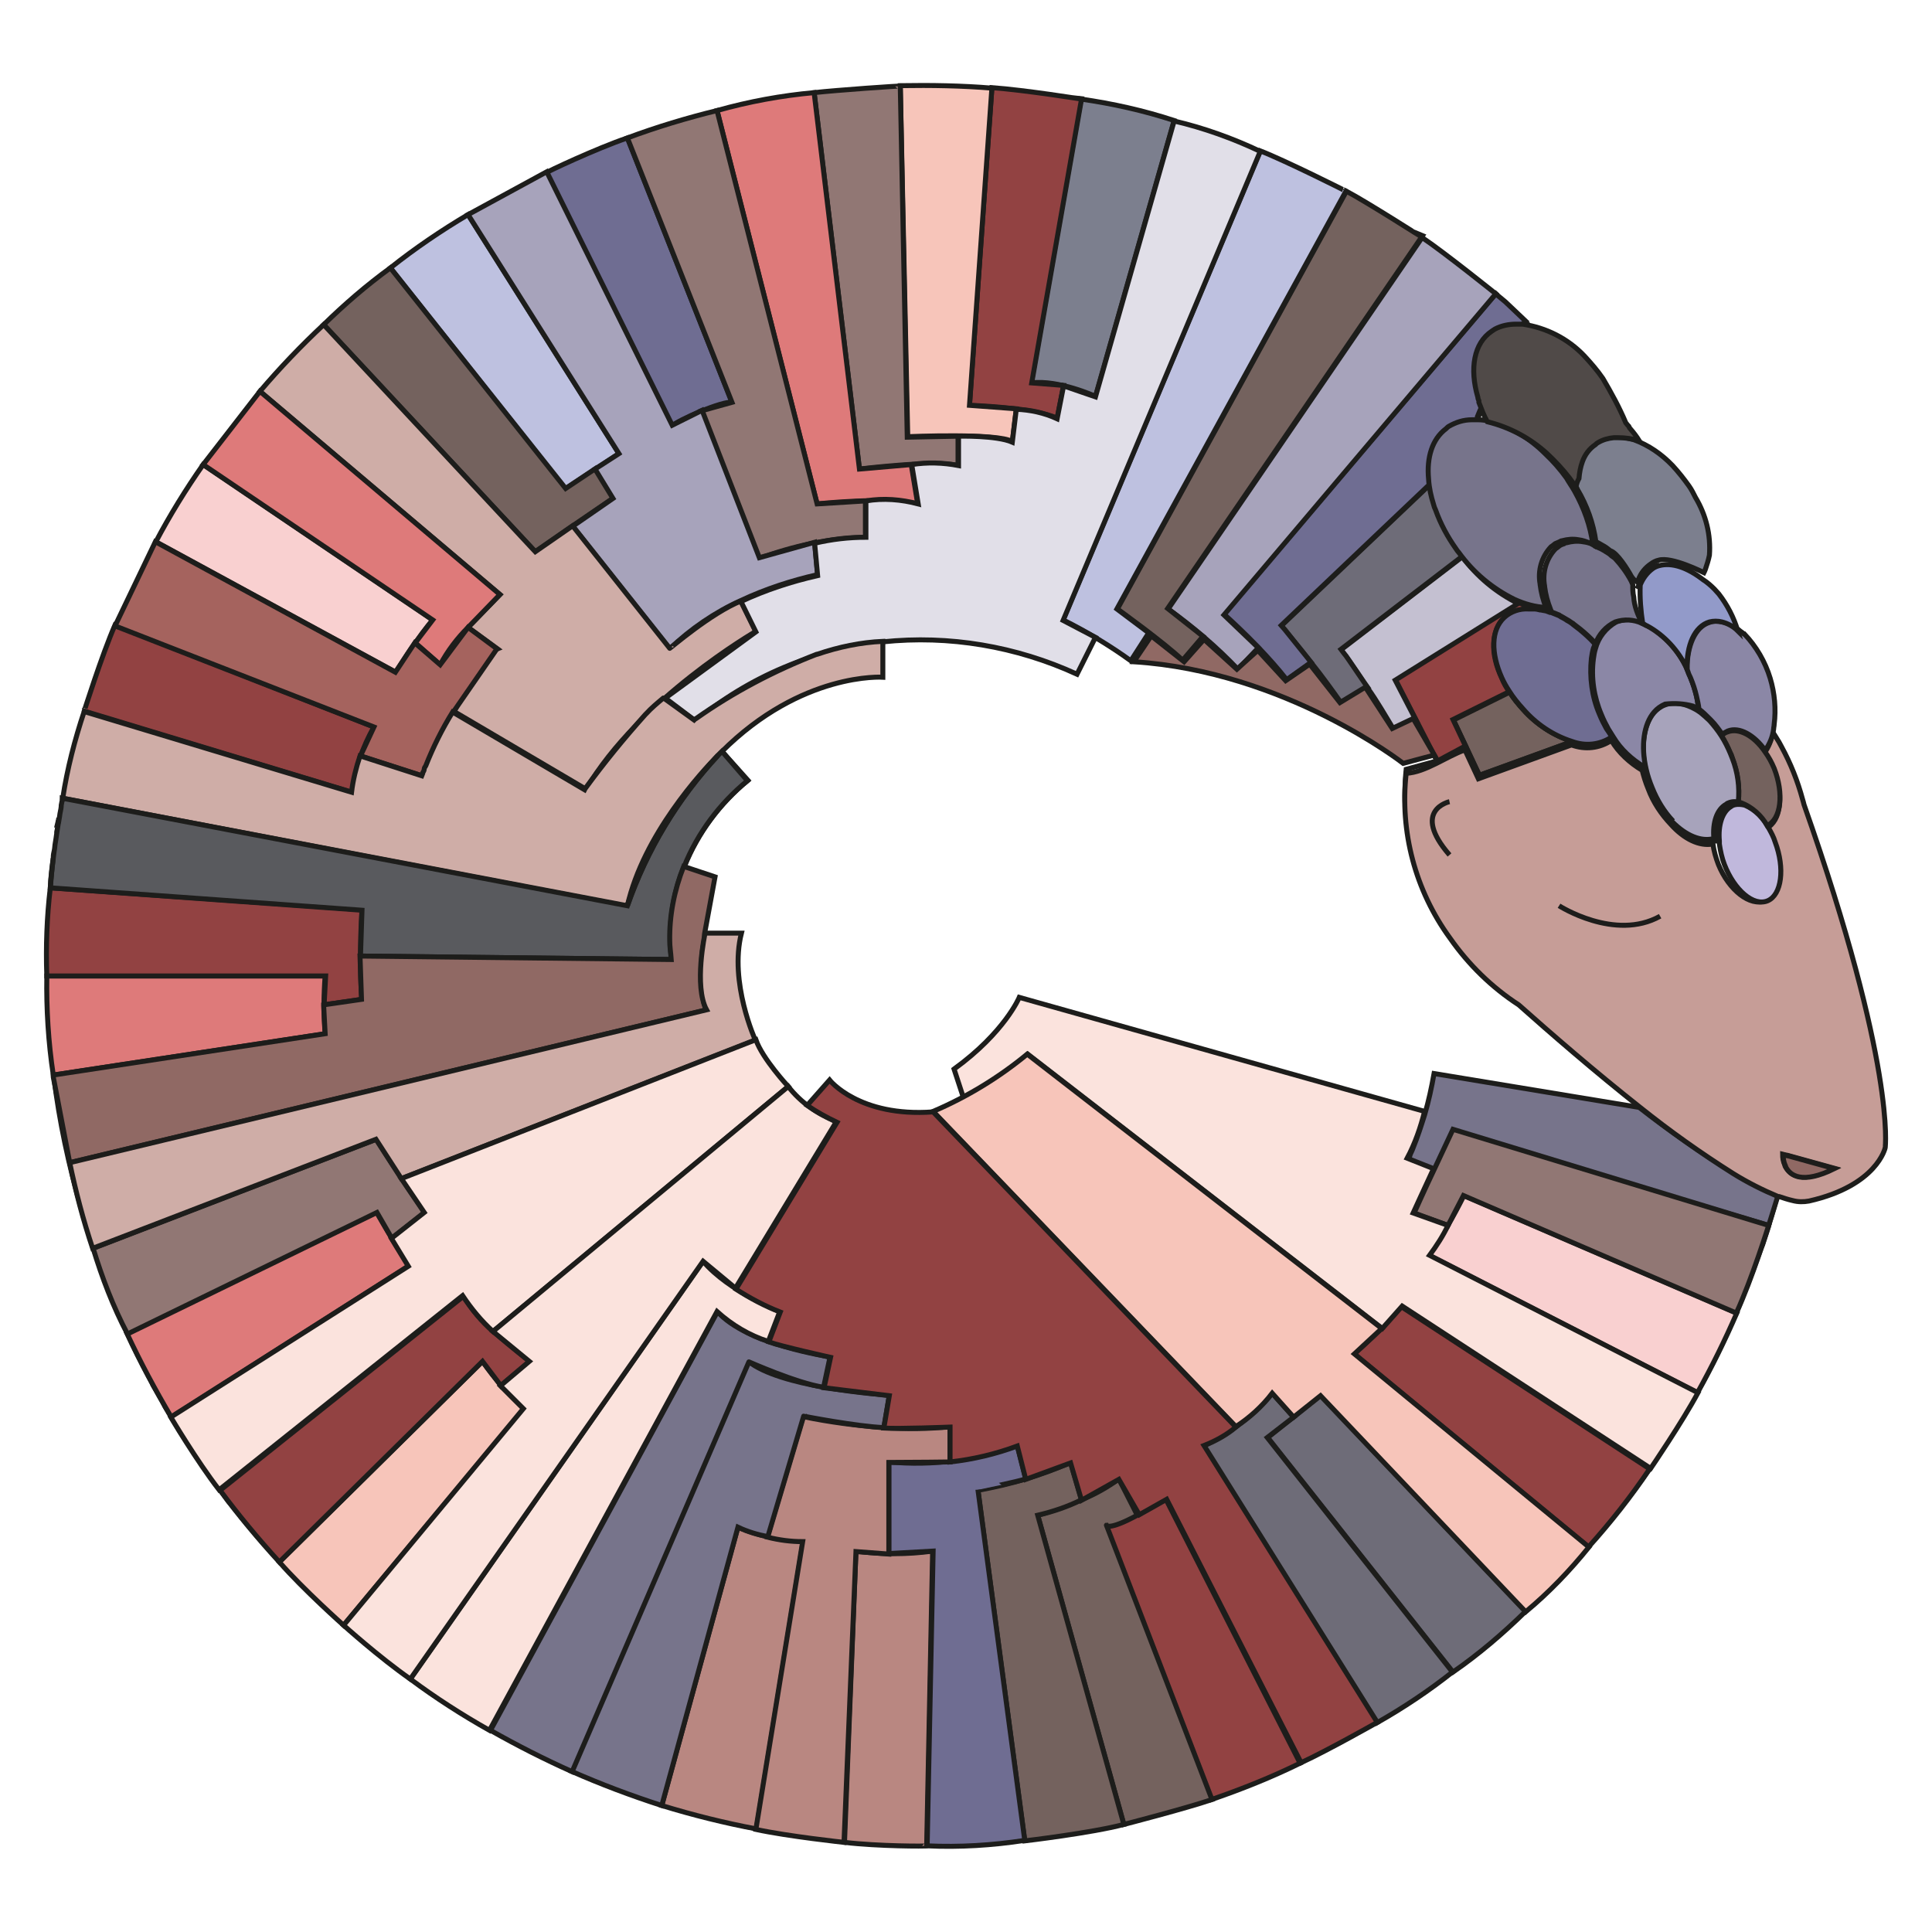 <?xml version="1.0" encoding="utf-8"?>
<!-- Generator: Adobe Illustrator 25.0.1, SVG Export Plug-In . SVG Version: 6.00 Build 0)  -->
<svg version="1.1" id="Layer_1" xmlns="http://www.w3.org/2000/svg" xmlns:xlink="http://www.w3.org/1999/xlink" x="0px" y="0px"
	 viewBox="0 0 388 388" style="enable-background:new 0 0 388 388;" xml:space="preserve">
<style type="text/css">
	.st0{fill:none;stroke:#1D1D1B;stroke-miterlimit:10;}
	.st1{fill:#77748B;stroke:#1D1D1B;stroke-miterlimit:10;}
	.st2{fill:#74625E;stroke:#1D1D1B;stroke-miterlimit:10;}
	.st3{fill:#C69D97;stroke:#1D1D1B;stroke-miterlimit:10;}
	.st4{fill:#82534E;stroke:#1D1D1B;stroke-miterlimit:10;}
	.st5{fill:#924242;stroke:#1D1D1B;stroke-miterlimit:10;}
	.st6{fill:#906964;stroke:#1D1D1B;stroke-miterlimit:10;}
	.st7{fill:#917774;stroke:#1D1D1B;stroke-miterlimit:10;}
	.st8{fill:#C4C0D1;stroke:#1D1D1B;stroke-miterlimit:10;}
	.st9{fill:#6E6C78;stroke:#1D1D1B;stroke-miterlimit:10;}
	.st10{fill:#6F6D92;stroke:#1D1D1B;stroke-miterlimit:10;}
	.st11{fill:#A7A3BB;stroke:#1D1D1B;stroke-miterlimit:10;}
	.st12{fill:#BEC1E0;stroke:#1D1D1B;stroke-miterlimit:10;}
	.st13{fill:#7C7F8E;stroke:#1D1D1B;stroke-miterlimit:10;}
	.st14{fill:#F7C5BA;stroke:#1D1D1B;stroke-miterlimit:10;}
	.st15{fill:#DE7A7A;stroke:#1D1D1B;stroke-miterlimit:10;}
	.st16{fill:#CFADA7;stroke:#1D1D1B;stroke-miterlimit:10;}
	.st17{fill:#F9D0D0;stroke:#1D1D1B;stroke-miterlimit:10;}
	.st18{fill:#A5635E;stroke:#1D1D1B;stroke-miterlimit:10;}
	.st19{fill:#E1DFE8;stroke:#1D1D1B;stroke-miterlimit:10;}
	.st20{fill:#595A5E;stroke:#1D1D1B;stroke-miterlimit:10;}
	.st21{fill:#B98781;stroke:#1D1D1B;stroke-miterlimit:10;}
	.st22{fill:#FBE3DD;stroke:#1D1D1B;stroke-miterlimit:10;}
	.st23{fill:#C0B8DC;stroke:#1D1D1B;stroke-miterlimit:10;}
	.st24{fill:#8B87A6;stroke:#1D1D1B;stroke-miterlimit:10;}
	.st25{fill:#929AC9;stroke:#1D1D1B;stroke-miterlimit:10;}
	.st26{fill:#504A48;stroke:#1D1D1B;stroke-miterlimit:10;}
</style>
<g id="Layer_2_1_">
	<g id="Layer_1-2">
		<path class="st0" d="M11.4,167.3c0.1-0.7,0.2-1.3,0.3-1.9s0.1-0.8,0.2-1.1c0,0.2,0,0.4,0,0.6C11.7,165.6,11.5,166.4,11.4,167.3z
			 M348.1,234.9c-6.5-4.1-12.8-8.5-18.7-13.3c-9.1-7.1-18-14.8-24.4-20.6c-5.4-3.5-10.1-8.1-13.8-13.4c-6.9-9.6-10-21.3-8.8-33.1
			l6.2-1.7l-4.1-8l-4.3-8.2l24.8-15.4c-4.5-2.2-8.3-5.4-11.2-9.4c-0.2-0.2-0.4-0.5-0.6-0.8c-1.7-2.4-3.1-5-4.1-7.8
			c-0.2-0.4-0.3-0.7-0.4-1.1c-0.5-1.6-0.9-3.3-1-5.1l0,0c-0.4-4.3,0.7-8,3.5-10.1c0.2-0.2,0.4-0.4,0.6-0.5c1.4-0.8,2.9-1.3,4.6-1.3
			h0.2c0-0.3,0.1-0.6,0.2-0.9V84c0.1-0.2,0.1-0.4,0.2-0.5c0.2-0.5,0.4-1.1,0.7-1.5c0.1-0.2,0.3-0.4,0.4-0.7c0.1-0.2-0.1-0.5-0.2-0.7
			c-1.6-5.6-0.7-10.9,2.7-13.3c0.2-0.2,0.3-0.3,0.5-0.4c1.2-0.7,2.7-1.1,4.1-1h0.3c0.3-0.4,0.6-0.8,1-1.1l0,0
			c-1.4-1.3-2.8-2.5-4.2-3.7c-0.8-0.7-1.4-1.3-1.9-1.6l0,0l0,0l-1.9-1.8c-2.4-2-4.8-3.9-7.3-5.6c-1.1-0.9-2.2-1.7-3.3-2.4l-0.8-0.6
			l-1.4-1l-0.1-0.1l-0.3-0.2l-1.7-1.1c-2.9-2-5.8-3.7-8.8-5.5c-0.9-0.6-1.9-1.1-2.6-1.5l-0.7-0.4l-0.9-0.5h-0.2
			c-3.7-2.1-7.7-3.9-11.6-5.6l-3.4-1.7l-1-0.4l-1-0.4c-5.6-2.3-11.4-4.3-17.2-6l0,0c-6.2-1.8-12.4-3.2-18.7-4.3c0,0-2.4-0.4-5.6-0.9
			l-2.1-0.3c-1.9-0.3-4-0.5-5.9-0.7c-1,0-1.9-0.2-2.8-0.2h-1.3h-0.5h-0.5h-0.9h-0.5h-0.8h-0.8h-1.6h-0.9h-1.9c-1.5,0-3,0-4.6,0
			c-1.5,0-3.1,0-4.6,0l-0.9-0.6h-0.4c-4.6,0.1-9.2,0.5-13.7,1l-1.2,0.1l-1.1,0.1l-0.9,0.1c-6.6,0.8-13.1,2.1-19.5,3.7l0,0h-0.4
			l-2.1,0.6c-5.2,1.4-10.4,3-15.4,4.8l0,0l-1.2,0.4l-2.6,1c-1.3,0.5-2.7,1.1-4.1,1.7c-1.3,0.6-2.7,1.1-3.7,1.6
			c-0.4,0.1-0.7,0.3-1.1,0.5l-3.7,1.6c-5.3,2.5-10.4,5.4-15.4,8.4l0,0c-5.3,3.3-10.5,6.8-15.5,10.6l-0.3,0.3l0,0
			c-4.6,3.6-9,7.3-13.3,11.3c-4,3.7-7.8,7.7-11.5,11.8c-0.8,1-1.3,1.5-1.3,1.5c-4,4.6-7.7,9.5-11.2,14.5l0,0
			c-0.1,0.1-0.1,0.1-0.1,0.2c-3.5,5-6.6,10.1-9.5,15.4c-0.1,0.2-0.2,0.3-0.3,0.5l0,0c-2.9,5.3-5.5,10.7-7.9,16.3l-1.5,3.6
			c-0.4,1-0.8,2.1-1.2,3.1c-1.2,3.2-2.4,6.4-3.4,9.6c-0.2,0.7-0.3,1.1-0.3,1.1c-1.7,5.7-3.2,11.5-4.3,17.4L126,181.9
			c3.9-11.2,10.1-21.5,18.2-30.2c0.5-0.5,0.8-0.8,0.8-0.8l5.2,5.8c-5.6,4.6-10,10.5-12.7,17.2c-2,4.7-2.9,9.9-2.8,15
			c0,1.3,0.1,2.5,0.3,3.7l-62.5-0.7v-0.2l0.3-9l-62.6-4.5c-0.5,5.2-0.7,10.4-0.7,15.7c0,0.7,0,1.3,0,2c0.1,6.7,0.5,13.3,1.3,19.9
			c0,0,0,0.1,0,0.2v0.2c1.1,9,3,17.8,5.5,26.5c0.3,1.2,0.7,2.5,1.1,3.7c0.4,1.2,0.9,2.8,1.3,4.1l0,0c1.9,5.7,4.2,11.4,6.7,16.9
			l0.1,0.2c1.3,2.9,2.7,5.7,4.2,8.5c0.3,0.6,0.7,1.3,1,1.9v0.1l0.7,1.2c0.7,1.2,1.3,2.2,1.7,3.1l0.4,0.7c0.1,0.1,0.1,0.2,0.2,0.3
			c0.1,0.3,0.3,0.5,0.5,0.8l0,0l0.3,0.6c0.2,0.4,0.6,0.9,1,1.6l0.5,0.9l1.3,2c2.1,3.2,4.3,6.4,6.6,9.5l0,0c0.1,0.1,0.7,1,1.6,2.2
			c0.2,0.3,0.4,0.6,0.7,0.9c0.5,0.6,1,1.3,1.6,2c0.6,0.7,1.1,1.4,1.7,2.1c0,0.1,0.1,0.1,0.1,0.1c2,2.4,4,4.8,6.2,7
			c4.1,4.5,8.4,8.7,13,12.7l0.3,0.3l0.6,0.5l0.8,0.7l2.2,1.9l0.7,0.5l0.7,0.6c0.9,0.7,1.8,1.4,2.7,2.2c0.9,0.7,2.2,1.7,3.4,2.6
			c0.7,0.5,1.3,1,2,1.5l0,0c5.2,3.8,10.5,7.4,16.1,10.6l0,0c67.1,38.4,151.4,28.8,208.1-23.8c4.5-4.1,8.7-8.4,12.7-13
			c4.4-5,8.6-10.3,12.4-15.7v-0.1l0.2-0.3c0-0.1,0.1-0.2,0.1-0.2c0.1-0.2,0.2-0.4,0.4-0.6l0.2-0.3c1.9-2.8,3.8-5.7,5.5-8.6
			c0.6-1,1.1-1.9,1.7-2.8s0.9-1.5,1.3-2.2c2.2-4,4.3-8.1,6.2-12.3c0.1-0.2,0.2-0.5,0.3-0.7c0-0.2,0.2-0.5,0.3-0.7
			c0.3-0.7,0.7-1.5,1-2.3l0,0l0.4-0.9l1.6-4c0.9-2.2,1.7-4.5,2.4-6.4c0.2-0.6,0.5-1.3,0.7-1.9c0.2-0.4,0.3-0.8,0.4-1.1
			c0.6-1.8,1-3,1-3.2l0,0l0,0c0.7-2.2,1.3-4.4,1.9-6.6C353.9,238.2,350.9,236.7,348.1,234.9z M305.9,142.5c-1-1.1-2-2.3-2.8-3.6
			l-11.3,5.6l2.5,5.3l2.8,5.9l18.7-6.8C312,147.7,308.6,145.5,305.9,142.5z"/>
		<path class="st1" d="M357.2,239.7c-0.6,2-1.3,4.1-2,6.4l0,0l-63.4-18.7l-0.6,1.2c-0.1,0.1-0.1,0.3-0.2,0.4
			c-0.2,0.3-0.3,0.7-0.6,1.1c-0.2,0.4-0.5,1.1-0.9,1.8l-0.9,2l-0.6,1.2l-5.3-2.1l0,0l0,0c0,0,0-0.2,0.2-0.4c0.2-0.2,0.2-0.4,0.3-0.7
			c0.1-0.3,0.4-0.8,0.6-1.4c0.9-2.2,1.6-4.4,2.3-6.6c0.8-2.7,1.4-5.5,1.9-8.3l41.2,6.8c6,4.7,12.2,9,18.7,13c2.9,1.8,5.9,3.2,9,4.4
			L357.2,239.7z"/>
		<path class="st2" d="M305.9,142.5c-1-1.1-2-2.3-2.8-3.6l-11.3,5.6l2.5,5.3l2.8,5.9l18.7-6.8C312,147.7,308.6,145.5,305.9,142.5z"
			/>
		<path class="st3" d="M362.3,161.6c-0.1-0.4-0.2-0.8-0.3-1.1c-1-3.7-2.4-7.2-4.2-10.5c-0.3-0.6-0.7-1.3-1.1-1.9s-0.4-0.7-0.7-1.1
			c-0.2,1.6-0.8,3-1.7,4.3c0.8,1.1,1.4,2.2,1.9,3.4c2.1,5.1,1.4,10.2-1.4,11.6c0.6,0.9,1,1.8,1.4,2.8c2.1,5.3,1.4,10.5-1.7,11.8
			c-3,1.2-7.3-2.1-9.4-7.3c-0.5-1.3-0.9-2.7-1.1-4.1c-2.7,0.5-5.8-1-8.4-3.9c-2-2.1-3.6-4.5-4.6-7.2c-0.5-1.2-0.9-2.5-1.2-3.7
			c-2.5-1.5-4.7-3.5-6.2-6c-2.4,1.6-5.3,1.9-8,0.9l-18.7,6.8l-2.7-5.8c-3.7,1.3-7.9,4.5-11.8,4.7c-1.3,11.7,1.8,23.5,8.8,33.1
			c3.7,5.3,8.4,9.9,13.8,13.4c6.4,5.7,15.4,13.5,24.4,20.6c6,4.8,12.2,9.2,18.7,13.3c2.9,1.8,5.9,3.3,9,4.6h0.2
			c0.9,0.3,1.8,0.6,2.7,0.8c1.1,0.3,2.2,0.3,3.3,0.1c13.7-3.1,15.3-10.7,15.3-10.7S380.8,214.1,362.3,161.6z M358.5,234.2
			L358.5,234.2c0,0,0-0.2-0.1-0.3c-0.3-0.7-0.4-1.4-0.4-2.1l0.8,0.2h0.1l9.4,2.6C361.9,237.8,359.5,236.1,358.5,234.2L358.5,234.2z"
			/>
		<path class="st0" d="M313.1,181.9c0,0,11.2,7.2,20.3,2.1"/>
		<path class="st0" d="M291.1,161c0,0-7.8,1.7,0,10.7"/>
		<path class="st4" d="M349.5,161.2c0,0.1,0,0.2,0,0.4c-0.7-0.2-1.5-0.1-2.1,0.2c-0.1,0-0.2,0.1-0.3,0.2c-1.9,1-2.8,3.7-2.5,6.9
			h-0.4c-2.7,0.5-5.8-1-8.4-3.7c2.7,2.7,5.6,4,8.3,3.3c-0.3-3.2,0.6-5.9,2.5-6.9c0.1-0.1,0.2-0.1,0.3-0.2c0.7-0.3,1.4-0.3,2.1-0.2
			c0.3-3-0.2-6-1.2-8.9c-0.1-0.3-0.2-0.7-0.4-1c-0.5-1.2-1.2-2.4-1.9-3.5c-0.6-1.1-1.4-2.1-2.2-3c0.9,0.9,1.7,1.9,2.4,2.9
			c0.1,0.2,0.3,0.4,0.4,0.6c0.7,1.1,1.3,2.3,1.9,3.5c0.1,0.3,0.3,0.7,0.4,1C349.4,155.4,349.8,158.3,349.5,161.2z"/>
		<path class="st5" d="M345.8,147.6C345.8,147.6,345.7,147.6,345.8,147.6c-0.7-1.1-1.5-2.1-2.3-3
			C344.4,145.6,345.1,146.6,345.8,147.6z"/>
		<path class="st6" d="M368.4,234.7c-6.5,3.2-8.9,1.4-9.8-0.4l0,0c0,0,0-0.2-0.1-0.3c-0.3-0.7-0.4-1.4-0.4-2.1l0.8,0.2h0.1
			L368.4,234.7z"/>
		<path class="st7" d="M333.2,113.5c-0.5,0.1-0.9,0.4-1.3,0.6c-1.1,0.8-2,1.9-2.5,3.2c-0.1,0.2-0.1,0.4-0.2,0.6l-0.2-0.1l0.2-0.4
			c0.5-1.3,1.4-2.5,2.6-3.2C332.1,113.9,332.6,113.6,333.2,113.5z"/>
		<path class="st0" d="M315.8,148.9l-18.7,6.8l-2.7-5.8l-2.5-5.3l11.3-5.6c0.8,1.3,1.8,2.5,2.8,3.6
			C308.6,145.5,312,147.7,315.8,148.9z"/>
		<path class="st1" d="M323.4,111.5c-0.4-0.3-0.9-0.6-1.3-0.9c-0.4-0.3-0.9-0.5-1.4-0.7l-0.4-0.2c0-0.1-0.1-0.1-0.1-0.2l0.5,0.3
			C321.7,110.2,322.6,110.8,323.4,111.5L323.4,111.5z"/>
		<path class="st5" d="M311.5,123.1h-0.2l-0.8-0.3c-0.3-0.1-0.6-0.2-1-0.2h-0.2c-0.4-0.1-0.8-0.2-1.2-0.2c-0.4,0-0.8,0-1.2,0
			c-1.8-0.1-3.5,0.6-4.8,1.7c-2.7,2.5-2.8,7.3-0.5,12.1c0.4,1,0.9,1.9,1.5,2.7l-11.3,5.6l2.5,5.3l-5.4,2.9l-0.3,0.1l0,0l-4.1-8
			l-4.3-8.4l24.8-15.4c2,1,4.1,1.5,6.3,1.6C311.4,122.9,311.4,123,311.5,123.1z"/>
		<path class="st1" d="M323.4,111.5c-0.4-0.3-0.9-0.6-1.3-0.9c-0.4-0.3-0.9-0.5-1.4-0.7l-0.4-0.2c0-0.1-0.1-0.1-0.1-0.2l0.5,0.3
			C321.7,110.2,322.6,110.8,323.4,111.5L323.4,111.5z"/>
		<path class="st1" d="M333.2,113.5c-0.5,0.1-0.9,0.4-1.3,0.6c-1.1,0.8-2,1.9-2.5,3.2c-0.1,0.2-0.1,0.4-0.2,0.6l-0.2-0.1l0.2-0.4
			c0.5-1.3,1.4-2.5,2.6-3.2C332.1,113.9,332.6,113.6,333.2,113.5z"/>
		<path class="st8" d="M280.2,136.6l4.3,8.3l-4.3,2.1c-1.9-3.1-3.7-6.3-5.6-8.9l-0.7-1c-1.1-1.7-2.1-3.2-2.9-4.3l-0.7-1l-0.4-0.5
			l-0.6-0.8l24.4-18.7c2.9,4,6.8,7.2,11.2,9.4L280.2,136.6z"/>
		<path class="st9" d="M274,137.1l0.7,1l-5.2,3.3c-1.9-2.7-4-5.6-6-8.1l-0.2-0.2c-2.2-2.9-4.3-5.3-5.3-6.6l-0.7-0.8l30.3-28.8
			c0.2,1.7,0.5,3.4,1,5.1c0.1,0.4,0.2,0.7,0.4,1.1c1,2.8,2.4,5.4,4.1,7.8c0.2,0.3,0.4,0.5,0.6,0.8l-24.4,18.7l0.6,0.8l0.4,0.5l0.7,1
			L274,137.1z"/>
		<path class="st10" d="M306.4,64.5c-0.4,0.3-0.7,0.7-1,1.1h-0.3c-1.4,0-2.8,0.3-4.1,1c-0.2,0.1-0.4,0.3-0.5,0.4
			c-3.4,2.4-4.3,7.5-2.7,13.3c0,0.2,0.1,0.5,0.2,0.7c-0.2,0.2-0.3,0.4-0.4,0.7c-0.3,0.5-0.5,1-0.7,1.5c-0.1,0.2-0.1,0.3-0.2,0.5v0.3
			c-0.1,0.3-0.2,0.6-0.2,0.9h-0.2c-1.6,0-3.2,0.5-4.6,1.3c-0.2,0.1-0.4,0.3-0.6,0.5c-2.7,2.1-3.9,5.8-3.5,10.1l0,0l-30.3,28.8
			l0.7,0.8l5.3,6.6l-4.9,3.5c-1.8-2.3-3.7-4.4-5.7-6.5c-2.8-2.9-5.5-5.4-6.5-6.3l-0.4-0.4L300.4,59c0.4,0.4,1.1,0.9,1.9,1.6
			C303.5,61.7,304.9,63.1,306.4,64.5z"/>
		<path class="st11" d="M285.6,47.7l-51,74.6c5,3.6,9.7,7.6,14,12.1l4.1-4.3l-6.9-6.6L300.4,59C300.4,59,290.2,50.8,285.6,47.7z"/>
		<path class="st2" d="M270.4,38.4l-46,83.9c0,0,9.6,6.9,13.1,10.3l4.1-4.8l-7.1-5.6l51-74.6C285.5,47.6,274.7,40.7,270.4,38.4z"/>
		<path class="st12" d="M253.1,30.3l-39.6,94.2c4.8,2.4,9.3,5.1,13.6,8.2l3.6-5.6l-6.4-4.8l46-83.9C270.4,38.4,258,32.2,253.1,30.3z
			"/>
		<path class="st13" d="M235.8,24.2L220,79.6c0,0-7.4-3.4-12.9-2.7l10-57C223.4,20.8,229.7,22.2,235.8,24.2z"/>
		<path class="st5" d="M199.2,17.6l-4.5,63.8c0,0,13,0.4,17.6,2.6l1.3-6.6l-6.4-0.5l10-57C217.1,19.9,206,18.1,199.2,17.6z"/>
		<path class="st14" d="M180.8,17.2l1.5,70.5c0,0,18.3-0.8,21,1l0.8-6.6l-9.4-0.7l4.5-63.7C193.2,17.2,187,17.1,180.8,17.2z"/>
		<path class="st7" d="M163.5,18.6l9.1,75.6c0,0,15.3-1.9,19.8-0.7v-5.9l-10.2,0.2l-1.4-70.5C180.8,17.2,168.1,18.1,163.5,18.6z"/>
		<path class="st15" d="M144,22.2l20.1,79c0,0,13.9-1.5,20.2,0l-1.3-7.9l-10.4,0.9l-9.1-75.6C156.9,19.2,150.4,20.4,144,22.2z"/>
		<path class="st10" d="M126,27.7l21,53.1c-1.9-0.3-10.8,3.5-12.1,4.8l-25.2-50.9C109.6,34.6,119.8,29.8,126,27.7z"/>
		<path class="st7" d="M140.9,82.5l11.5,29.7c6.9-2.6,14.1-4.1,21.4-4.3v-7.3l-9.7,0.6l-20.1-79c-6.1,1.5-12.1,3.3-18,5.5l21,53.1
			L140.9,82.5z"/>
		<path class="st12" d="M94,43.1l30.3,48l-10.8,7.1L78.4,53.8C83.3,49.9,88.6,46.3,94,43.1z"/>
		<path class="st2" d="M65,65.2l42.5,45.6l7.5-5.2l8.2-5.6l-3.6-5.9l-6,4L78.4,53.8C73.6,57.3,69.2,61.1,65,65.2z"/>
		<path class="st11" d="M115,105.7l19.5,24.6c4.2-4,9-7.3,14.3-9.7c4.9-2.3,10.1-4,15.4-5.2l-0.6-6.5l-11.1,3.1l-11.5-29.6l-6,3
			l-25.2-50.9L94,43.1l30.3,48l-4.8,3.1l3.6,5.9L115,105.7z"/>
		<path class="st16" d="M148.8,120.7l3,6.1c0,0-23.4,13.5-34.1,31.7l-26.5-15.6c0,0,5.6-11.4,8.7-12.6L94,126l6.4-6.6L52.2,78.6
			c4-4.7,8.3-9.2,12.8-13.4l42.5,45.6l7.5-5.2l19.5,24.6C134.5,130.3,142.8,123.1,148.8,120.7z"/>
		<path class="st17" d="M40.8,93.3l46.1,31.2c0,0-1.5,1.7-3.5,4.6c-1.2,1.6-2.5,3.7-3.9,5.9l-48.2-26.2
			C34.1,103.5,37.3,98.3,40.8,93.3z"/>
		<path class="st15" d="M83.4,129.1l5,4.4c1.5-2.8,3.4-5.3,5.6-7.5l6.4-6.6L52.2,78.6L40.8,93.3l46.1,31.2L83.4,129.1z"/>
		<path class="st5" d="M23.1,125.5L75.1,146c-2.3,4-3.8,8.5-4.4,13.1l-53.8-16.3C16.9,142.9,20.4,131.7,23.1,125.5z"/>
		<path class="st15" d="M9.4,196h55.9c-0.3,3.8-0.3,7.7,0,11.6l-54.6,8.3C9.7,209.3,9.3,202.6,9.4,196z"/>
		<path class="st15" d="M25.5,267.8l50.1-24.4c0,0,3.6,6.4,6.5,10.8l-47.7,30.4C31.2,279.2,28.2,273.6,25.5,267.8z"/>
		<path class="st14" d="M56.1,313.7l40.8-40.3c2.4,3.5,5.3,6.7,8.4,9.5L69,326.4C69,326.4,61,319.3,56.1,313.7z"/>
		<path class="st18" d="M72.4,151.8l12.4,4c1.8-4.5,3.9-8.8,6.3-12.9l8.7-12.6L94,126l-5.6,7.5l-5.1-4.4l-3.9,5.9l-48.2-26.2
			l-8.1,16.9L75.1,146L72.4,151.8z"/>
		<path class="st5" d="M72.4,192c0,2.8,0,5.8,0.3,8.7l-7.6,1.1v-0.2l0.3-5.6H9.4c-0.2-5.9,0-11.8,0.7-17.7l0,0l62.6,4.4
			c0,0-0.3,4-0.3,9L72.4,192z"/>
		<path class="st19" d="M220,128l-3.7,7.4c-12.2-5.6-25.7-7.9-39-6.5c-13.8,1.5-26.9,7-37.6,15.9l-6.1-4.6l18.2-13.3l-3-6.1
			c4.9-2.3,10.1-4,15.4-5.2l-0.6-6.5c3.4-0.8,6.8-1.2,10.3-1.2v-7.3c3.5-0.6,7.1-0.3,10.5,0.6l-1.3-7.9c3.1-0.5,6.3-0.4,9.4,0.2
			v-5.9c0,0,7.6-0.2,10.8,1.2l0.8-6.6c2.8,0.1,5.6,0.7,8.2,1.9l1.3-6.6l6.4,2.2l15.8-55.4c6,1.4,11.8,3.5,17.3,6.1l-39.6,94.2
			L220,128z"/>
		<path class="st16" d="M177.3,128.8v7.2c0,0-16.3-1.1-32.4,15c0,0-0.3,0.3-0.8,0.8c-8.1,8.7-14.3,19-18.2,30.2L12.6,160.3l0,0
			c0.9-5.9,2.4-11.7,4.3-17.4l0,0l53.7,16.2c0.3-2.5,0.9-4.9,1.7-7.3l12.4,4l0.2-0.5c0,0,0-0.2,0.1-0.3s0.2-0.4,0.2-0.6
			s0.2-0.4,0.3-0.6l0,0c1.5-3.8,3.3-7.4,5.4-10.8l26.5,15.6l0.1-0.2c3.8-5.2,7.8-10.1,12.1-14.9l0.2-0.2c1-1.1,2.2-2.1,3.4-3.1h0.1
			l0,0l6.1,4.4l0.2-0.2l0.2-0.1c7.5-5.3,15.7-9.6,24.2-12.9h0.1C168.5,129.9,172.9,129,177.3,128.8z"/>
		<path class="st20" d="M150.1,156.8c-5.6,4.6-10,10.5-12.7,17.2c-2,4.7-2.9,9.9-2.8,15c0,1.3,0.1,2.5,0.3,3.7l-62.5-0.7v-0.2l0.3-9
			l-62.6-4.5c0.1-2,0.4-4,0.6-6c0.4-3,0-0.1,0-0.2c0-0.4,0.1-0.9,0.2-1.3c0.1-0.4,0.1-1,0.2-1.5c0.1-0.5,0.2-1.3,0.3-2
			c0.1-0.6,0.2-1.3,0.3-1.9s0.1-0.8,0.2-1.1c0.1-0.4,0.1-0.8,0.2-1.2c0.1-0.4,0.2-1,0.2-1.4c0.1-0.4,0.1-0.7,0.2-0.9
			c0-0.2,0-0.3,0-0.5L126,181.9c3.9-11.2,10.1-21.5,18.2-30.2c0.5-0.5,0.8-0.8,0.8-0.8L150.1,156.8z"/>
		<path class="st0" d="M11.8,164.8c0-0.2,0-0.4,0-0.6c0,0.3-0.1,0.7-0.2,1.1C11.8,165.2,11.8,165,11.8,164.8z"/>
		<path class="st16" d="M10.7,172.3c-0.3,2-0.5,4-0.6,6l0,0C10.3,176.4,10.4,174.3,10.7,172.3z"/>
		<path class="st16" d="M12.6,160.3c0,0.2,0,0.3,0,0.5C12.6,160.4,12.6,160.3,12.6,160.3z"/>
		<path class="st16" d="M144.2,151.7c-8.1,8.7-14.3,19-18.2,30.2C129.2,167.7,141,154.9,144.2,151.7z"/>
		<path class="st7" d="M18.7,250.7l56.9-21.9c0,0,2.2,3.6,5.1,7.9c1.4,2.2,3.1,4.6,4.6,6.8l-6.6,5.2l-3-5.2l-50.1,24.4
			C22.7,262.4,20.5,256.6,18.7,250.7z"/>
		<path class="st6" d="M141.3,201.2c0.1,0.6,0.3,1.1,0.6,1.6L14,233.5l-3.3-17.2v-0.2v-0.2l0,0l54.6-8.3l-0.3-5.6v-0.2l7.6-1.1
			l-0.3-8.7l0,0l62.5,0.7c-0.1-1.4-0.3-2.6-0.3-3.7c-0.1-5.1,0.9-10.2,2.8-15l6.3,2.1l-2.1,11.4v0.4c0,0.1,0,0.3,0,0.5
			s0,0.4-0.1,0.7l-0.2,0.9c-0.3,1.9-0.4,3.8-0.4,5.7c0,0.3,0,0.6,0,0.9c0,0.3,0,1.1,0.1,1.7c0.1,0.6,0,0.7,0.1,1.1l0,0
			C141.2,200.1,141.2,200.6,141.3,201.2z"/>
		<path class="st5" d="M100.6,278.3l5.8-4.9c0,0-3.7-2.8-7.3-6c-2.4-2-4.4-4.4-6-7.1l-48.9,39c3.7,5,7.7,9.8,11.9,14.4l40.8-40.3
			L100.6,278.3z"/>
		<path class="st21" d="M132.9,362.6l15.3-55.9c4.2,1.8,8.6,2.7,13.1,2.8l-9.4,57.8C145.5,366.1,139.1,364.5,132.9,362.6z"/>
		<path class="st21" d="M169.6,370l2.3-58.5c5.1,0.7,10.3,0.7,15.4,0l-1.2,59.2C186.1,370.8,176.4,370.8,169.6,370z"/>
		<path class="st5" d="M243.3,361.4l-21.3-55.1c4.3-1,8.4-2.8,12.1-5.3l27,53.1C255.4,356.9,249.4,359.3,243.3,361.4z"/>
		<path class="st9" d="M291.8,335.8l-37.2-47.1l10.6-8.5l41.2,43.4C301.8,328.1,297,332.2,291.8,335.8z"/>
		<path class="st5" d="M319,310.7l-47.1-38.8c3.4-2.9,6.6-6.1,9.5-9.5l49.9,32.6C327.6,300.5,323.5,305.7,319,310.7z"/>
		<path class="st17" d="M340.9,279.7L287,252.1c2.6-3.8,4.9-7.8,7-12l54.8,23.6C346.4,269.2,343.8,274.5,340.9,279.7z"/>
		<path class="st2" d="M228.4,304.3l-3.7-7.3c-2.3,1.7-4.8,3.1-7.5,4.2c-2.9,1.2-5.8,2.3-8.8,3.1l17.3,62.1c0,0,12.4-3.2,17.7-5
			l-21.2-55.1C222.1,306.3,222.5,307.5,228.4,304.3z"/>
		<path class="st2" d="M217.2,301.2l-2.2-7.5c-2.9,1.3-5.9,2.4-9,3.3c-3.2,1-6.4,1.7-9.6,2.3l9.4,70.4c0,0,13.5-1.6,19.9-3.3
			l-17.3-62.1C211.4,303.6,214.4,302.6,217.2,301.2z"/>
		<path class="st10" d="M206,297l-1.7-6.7c-8.2,3-17,4.1-25.8,3.3V312l8.9-0.5l-1.2,59.2c6.5,0.3,13.1-0.1,19.6-1.1l-9.4-70.4
			C196.4,299.2,204.7,297.5,206,297z"/>
		<path class="st21" d="M154.1,308.7l7.2-24.2c5.3,1.1,10.7,1.8,16.2,2.2c4.4,0.3,8.9,0.3,13.3-0.2v7.1c0,0-7.7,0.1-12.3,0.1v18.4
			l-6.6-0.5l-2.4,58.4c0,0-11.2-1.2-17.7-2.6l9.4-57.8C158.8,309.6,156.5,309.3,154.1,308.7z"/>
		<path class="st1" d="M177.5,286.7l1.1-6.5c0,0-6.3-0.4-13.1-1.6c-5.8-1-12.1-2.7-15.2-5.2l-35.6,82.3c5.9,2.6,12,4.9,18.2,6.9
			l15.3-55.9c1.9,0.9,3.9,1.5,6,1.9l7.2-24.2C161.3,284.4,172.2,286.5,177.5,286.7z"/>
		<path class="st1" d="M165.4,278.6l1.3-6.1c0,0-16.9-2.5-22.6-9.1l-45.6,84.1c5.3,3,10.8,5.8,16.4,8.3l35.5-82.3
			C150.2,273.4,160,277.8,165.4,278.6z"/>
		<path class="st22" d="M154.3,269.4l2.3-6c0,0-10.2-4-15.4-10.1l-58.8,83.9c5.1,3.8,10.4,7.2,15.9,10.3l45.7-84.1
			C147,266.1,150.5,268.2,154.3,269.4z"/>
		<path class="st9" d="M259.8,284.6l-4.3-4.8c-3.8,4.5-8.5,8.1-13.8,10.6l34.8,55.6c5.3-3,10.4-6.4,15.2-10.2l-37.2-47.1
			L259.8,284.6z"/>
		<path class="st7" d="M290.8,246.1l-6.8-2.5c0,0,2-4.5,4.1-8.9c1.5-3.2,3-6.4,3.7-7.9l63.4,19.3c0,0-3.4,10.9-6.5,17.6l-54.8-23.6
			L290.8,246.1z"/>
		<path class="st22" d="M286.1,223.2l-81.4-22.9c0,0-2.9,7-13.1,14.4l1.9,5.8c4.7-2.3,9-5.2,12.9-8.8l71.2,55.1l4-4.5l49.9,32.6
			c0,0,6.4-9.4,9.5-15.2l-53.9-27.6c1.4-1.9,2.7-3.9,3.7-6l-7-2.5c0,0,2.1-4.6,4.1-8.9l-5.3-2.1
			C284.2,229.6,285.3,226.4,286.1,223.2z"/>
		<path class="st16" d="M80.6,236.7l71.1-27.8c0,0-5.3-11.6-2.8-21.5h-7.3c0,0-2.3,10.6,0.3,15.4L14,233.5
			c1.2,5.8,2.7,11.5,4.6,17.2l56.9-21.9L80.6,236.7z"/>
		<path class="st22" d="M99,267.4l59.3-49.2c0,0-5.2-5.6-6.5-9.4l-71.2,27.9l4.6,6.8l-6.6,5.2l3.4,5.6l-47.7,30.3
			c0,0,5.2,8.8,9.7,14.6l48.9-39C94.7,262.9,96.7,265.3,99,267.4z"/>
		<path class="st22" d="M147.7,258.7l20.3-33.5c-3.8-1.4-7.2-3.8-9.7-7L99,267.4l7.3,6l-5.8,4.9l4.6,4.6L69,326.4
			c0,0,7.1,6.4,13.4,10.8l58.8-83.9L147.7,258.7z"/>
		<path class="st6" d="M288.1,151.7h-0.3l-6,1.6c0,0-23.7-18.5-54.1-20.4l3.5-5.2l6.6,5.2l4-4.5l0,0l6.6,6l4.2-3.8l5.6,6.1l4.8-3.3
			l0.2,0.2l5.9,7.5l5.1-3.1l5.4,8.3l4.2-2L288.1,151.7z"/>
		<path class="st14" d="M248.2,286.5l-60.8-63.3c6.8-2.9,13.2-6.8,18.9-11.5l71.2,55.1l-5.5,5.1l47.1,38.8c-3.8,4.7-8,9.1-12.7,13
			l-41.2-43.4l-5.4,4.3l-4.3-4.8C253.5,282.4,251,284.7,248.2,286.5z"/>
		<path class="st23" d="M320.7,109.9l-0.4-0.2c0-0.1-0.1-0.1-0.1-0.2l0.5,0.3C320.7,109.8,320.7,109.9,320.7,109.9z"/>
		<path class="st23" d="M355,180.9c-2.8,1.2-6.7-2.1-8.7-7.3c-0.5-1.3-0.8-2.7-1-4.1c0-0.2,0-0.4,0-0.6c-0.3-3.2,0.6-5.9,2.3-6.9
			c0.1-0.1,0.2-0.1,0.3-0.2c0.6-0.3,1.3-0.3,2-0.2l0.5,0.1c2.1,0.9,3.8,2.6,4.8,4.6c0.5,0.9,1,1.8,1.3,2.8
			C358.5,174.4,357.8,179.7,355,180.9z"/>
		<path class="st2" d="M354.9,165.8c-1.2-2.1-3.1-3.8-5.3-4.6l-0.5-0.1c0.3-3-0.1-6-1.2-8.9c-0.1-0.3-0.2-0.7-0.4-1
			c-0.5-1.2-1.1-2.4-1.8-3.5c0,0,0.1,0,0.1,0c0.3-0.3,0.7-0.6,1.1-0.7c2.3-0.9,5.3,0.7,7.5,3.9c0.8,1.1,1.4,2.2,1.9,3.4
			C358.3,159.4,357.7,164.5,354.9,165.8z"/>
		<path class="st11" d="M349.1,161.1c-0.7-0.2-1.5-0.1-2.1,0.2c-0.1,0-0.2,0.1-0.3,0.2c-1.9,1-2.8,3.7-2.5,6.9
			c-2.6,0.7-5.6-0.6-8.3-3.3c-1.8-2-3.2-4.3-4.2-6.7c-0.5-1.2-0.9-2.5-1.2-3.7c-1-4.7-0.4-9.1,1.6-11.5c0.6-0.7,1.4-1.3,2.2-1.6
			c1-0.4,2.1-0.5,3.1-0.3c1.1,0.2,2.1,0.6,3,1.1l0,0c0.4,0.2,0.8,0.5,1.1,0.7c0.6,0.5,1.2,1,1.7,1.5l0.2,0.2c0.8,0.9,1.6,1.9,2.3,3
			c0.7,1.1,1.3,2.3,1.8,3.5c0.1,0.3,0.3,0.7,0.4,1C349,155.1,349.4,158.1,349.1,161.1z"/>
		<path class="st24" d="M341.1,142.5c-0.4-0.3-0.7-0.5-1.1-0.7l0,0c-1.8-0.5-3.7-0.6-5.6-0.4c-0.9,0.4-1.6,0.9-2.2,1.6
			c-2.1,2.4-2.7,6.8-1.6,11.5c0.3,1.3,0.7,2.5,1.2,3.7c1,2.5,2.4,4.8,4.2,6.7c-2-2.1-3.6-4.5-4.6-7.2c-0.5-1.2-0.9-2.5-1.2-3.7
			c-2.5-1.5-4.7-3.5-6.2-6l0,0c-0.3-0.5-0.7-1.1-1-1.6c-0.5-0.9-1-1.9-1.4-2.9c-1.5-3.5-2.1-7.4-1.6-11.2c0.1-0.7,0.2-1.4,0.4-2
			c0.6-2.3,2.1-4.2,4.2-5.4c1.8-0.7,3.7-0.6,5.4,0.2l0.2,0.1c0.2,0,0.5,0.2,0.7,0.4c3.5,2.1,6.3,5.1,7.9,8.8l0,0
			c0,0.2,0.2,0.3,0.2,0.5c0.1,0.2,0.4,0.8,0.5,1.2c0.5,1.2,0.9,2.5,1.2,3.7C340.9,140.7,341,141.6,341.1,142.5z"/>
		<path class="st24" d="M356.3,145.5c0,0.3-0.1,0.6-0.1,0.9c-0.2,1.6-0.8,3-1.7,4.3c-2.2-3.1-5.2-4.8-7.5-3.9
			c-0.4,0.2-0.8,0.4-1.1,0.7c-0.7-1-1.4-2-2.3-2.9l-0.2-0.2c-0.7-0.7-1.4-1.4-2.2-2c-0.1-0.9-0.3-1.7-0.5-2.6
			c-0.3-1.3-0.7-2.5-1.2-3.7c-0.2-0.4-0.4-0.8-0.5-1.2c-0.2-0.4-0.1-0.3-0.2-0.5l0,0c0-4.7,1.6-8.5,4.5-9.4c0.8-0.3,1.7-0.3,2.6-0.1
			l0,0c1.2,0.2,2.3,0.8,3.3,1.6c0.3,0.3,0.7,0.5,1,0.8l0,0c0,0,0.1,0,0.1,0c2.4,2.5,4.2,5.6,5.2,8.9
			C356.4,139.2,356.7,142.4,356.3,145.5z"/>
		<path class="st25" d="M345.8,124.9c-0.8-0.2-1.7-0.2-2.5,0c-3,0.9-4.6,4.7-4.5,9.4c-1.7-3.6-4.5-6.7-8-8.6
			c-0.3-0.1-0.5-0.3-0.7-0.4l-0.2-0.1c-0.4-2.6-0.6-5.1-0.5-7.7c0.5-1.3,1.4-2.5,2.5-3.3c0.4-0.3,0.9-0.5,1.3-0.6l0,0
			c2.6-0.7,5.7,0.4,8.8,2.8c0.8,0.5,1.6,1.2,2.3,1.9c0.3,0.3,0.6,0.7,0.9,1c1.7,2.2,3,4.7,3.8,7.4
			C348.1,125.8,347,125.2,345.8,124.9z"/>
		<path class="st10" d="M323.7,148L323.7,148c-2.4,1.6-5.3,1.9-8,0.9c-3.8-1.2-7.2-3.5-9.8-6.5c-1-1.1-2-2.3-2.8-3.6
			c-0.6-0.9-1.1-1.8-1.5-2.7c-2.2-4.9-2.2-9.6,0.5-12.1c1.3-1.2,3.1-1.8,4.8-1.7c0.4,0,0.8,0,1.2,0c0.4,0,0.8,0.1,1.2,0.2h0.2
			c0.3,0.1,0.6,0.1,1,0.2l0.8,0.3h0.2c0.5,0.2,1,0.4,1.5,0.6c0.2,0.1,0.4,0.2,0.5,0.3c0.4,0.2,0.8,0.4,1.2,0.7
			c0.4,0.2,0.7,0.4,1.1,0.7l0.1,0.1l1.3,1c1.1,0.9,2.1,1.8,3,2.8l0.1,0.2c-0.1,0.3-0.2,0.6-0.3,0.8c-0.2,0.7-0.3,1.3-0.4,2
			c-0.4,3.8,0.1,7.7,1.6,11.2c0.4,1,0.9,2,1.4,2.9C323.1,147,323.4,147.5,323.7,148z"/>
		<path class="st1" d="M329.8,125.2c-1.7-0.8-3.6-0.9-5.4-0.3c-1.9,0.9-3.3,2.5-4,4.4l-0.1-0.2c-0.9-1-2-2-3-2.8l-1.3-1l-0.1-0.1
			c-0.4-0.2-0.7-0.5-1.1-0.7c-0.4-0.2-0.8-0.5-1.2-0.7c-0.2-0.1-0.4-0.2-0.5-0.3c-0.5-0.2-1-0.4-1.5-0.6c-0.1-0.2-0.1-0.3-0.2-0.5
			c-0.6-1.5-1-3-1.2-4.6c0,0,0-0.1,0-0.1c-0.5-2.7,0.3-5.5,2.2-7.5l0,0l0.3-0.2l0.5-0.4l0,0c0.3-0.2,0.6-0.3,0.9-0.4
			c0.1-0.1,0.3-0.2,0.5-0.2c1.1-0.3,2.2-0.4,3.3-0.2c0.8,0.1,1.6,0.3,2.4,0.7l0,0c0,0.1,0.1,0.1,0.1,0.2l0.4,0.2
			c0.5,0.2,0.9,0.4,1.4,0.7c0.4,0.3,0.9,0.5,1.3,0.9l0.1,0.1l0.7,0.5c1.3,1.4,2.4,2.9,3.3,4.6l0.3,0.7l0,0c0,0.8,0,1.7,0.2,2.5
			C328.2,121.7,328.9,123.5,329.8,125.2z"/>
		<path class="st13" d="M343.3,111.5c-0.2,1-0.5,1.9-0.8,2.8c-0.1,0.3-0.2,0.5-0.3,0.7c0,0-6.5-3.3-9.1-2.5l0,0
			c-0.5,0.1-1.1,0.4-1.5,0.7c-1.2,0.8-2.1,1.9-2.6,3.3c0,0.1-0.1,0.3-0.2,0.4c-0.5-0.3-0.9-0.7-1.2-1.2c-0.7-1.3-2.8-4.7-4.2-5.1
			c-0.5-0.4-1-0.8-1.6-1.1c-0.4-0.2-0.8-0.5-1.3-0.7c-0.5-3.7-1.8-7.3-3.7-10.5l0,0c-0.1-0.3-0.3-0.5-0.5-0.8
			c0.1-0.6,0.8-4.1,1.2-5.1c0.6-1.5,1.6-2.9,3-3.7c0.9-0.6,2-0.9,3-1l0,0c0.2,0,0.5,0,0.7,0h0.1c0.5,0,1,0,1.4,0.1
			c0.8,0.1,1.6,0.3,2.4,0.5l0,0c3,1.1,5.6,2.9,7.8,5.2c1.2,1.3,2.3,2.7,3.3,4.1c0.5,0.7,0.9,1.5,1.3,2.3
			C342.6,103.4,343.6,107.4,343.3,111.5z"/>
		<path class="st1" d="M319.9,109.4l-0.5-0.3l0,0c-0.8-0.3-1.5-0.6-2.4-0.7c-1.1-0.2-2.2-0.1-3.3,0.2c-0.2,0-0.3,0.1-0.5,0.2
			c-0.3,0.1-0.6,0.3-0.9,0.4l0,0l-0.5,0.4l-0.3,0.2l0,0c-1.9,2-2.7,4.8-2.2,7.5c0,0,0,0.1,0,0.1c0.2,1.6,0.6,3.2,1.2,4.6
			c-2.2-0.1-4.3-0.7-6.3-1.6c-4.5-2.2-8.3-5.4-11.2-9.4c-0.2-0.2-0.4-0.5-0.6-0.8c-1.7-2.4-3.1-5-4.1-7.8c-0.2-0.4-0.3-0.7-0.4-1.1
			c-0.5-1.6-0.9-3.3-1-5.1l0,0c-0.4-4.3,0.7-8,3.5-10.1c0.2-0.2,0.4-0.4,0.6-0.5c1.4-0.8,2.9-1.3,4.6-1.3h0.2c0.3,0,0.6,0,1,0
			c0.8,0,1.5,0.1,2.3,0.3c4.3,1.1,8.1,3.4,11.2,6.5c1.6,1.5,3,3.1,4.3,4.9c0.5,0.9,1.1,1.7,1.6,2.6l0,0
			C318.1,102,319.4,105.6,319.9,109.4z"/>
		<path class="st26" d="M327.4,86.1c-0.1-0.1-0.2-0.2-0.2-0.3l0,0l-0.1-0.2l-0.2-0.2l-0.4-0.5c-1.3-3.1-2.9-6-4.6-8.9
			c-1.1-1.6-2.4-3.1-3.7-4.5c-3.3-3.5-7.7-5.7-12.4-6.4H305h-0.5c-1.5,0-3,0.3-4.3,1c-0.2,0.1-0.4,0.3-0.6,0.4
			c-3.6,2.4-4.5,7.5-2.8,13.3c0,0.2,0.1,0.5,0.2,0.7c0,0.1,0,0.2,0,0.3c0.5,1.3,1,2.7,1.7,3.9c4.5,1.1,8.6,3.3,12,6.4
			c1.6,1.5,3.1,3.1,4.5,4.9c0.4,0.6,0.9,1.2,1.3,1.8c0.1-0.6,0.3-1.2,0.6-1.7c0.1-1.2,0.3-2.3,0.7-3.4c0.5-1.4,1.4-2.6,2.6-3.4
			c0.2-0.2,0.3-0.3,0.5-0.4c1-0.6,2.1-0.9,3.2-1l0,0c0.2,0,0.5,0,0.7,0h0.1c1.5,0,2.9,0.2,4.3,0.6C328.7,87.7,328.1,86.9,327.4,86.1
			z"/>
		<path class="st5" d="M162.1,222l4.5-5.1c0,0,5.9,7.5,20.8,6.4l60.8,63.3c-1.9,1.6-4.1,2.8-6.4,3.7l34.8,55.6c0,0-9.9,5.6-15.3,8.1
			l-27-52.9l-5.5,3.1l-4.1-7.1l-7.5,4.2l-2.2-7.5l-9,3.3l-1.7-6.7c-4.3,1.6-8.9,2.7-13.5,3.2v-7c0,0-10.3,0.4-13.3,0.2l1.1-6.5
			c0,0-12.2-1.5-13.1-1.6l1.3-6.1c0,0-9.9-2.2-12.4-3.1l2.3-6c-3.1-1.2-6.1-2.8-8.9-4.6l20.3-33.5C166,224.4,164,223.3,162.1,222
			l4.5-5.1"/>
	</g>
</g>
</svg>
